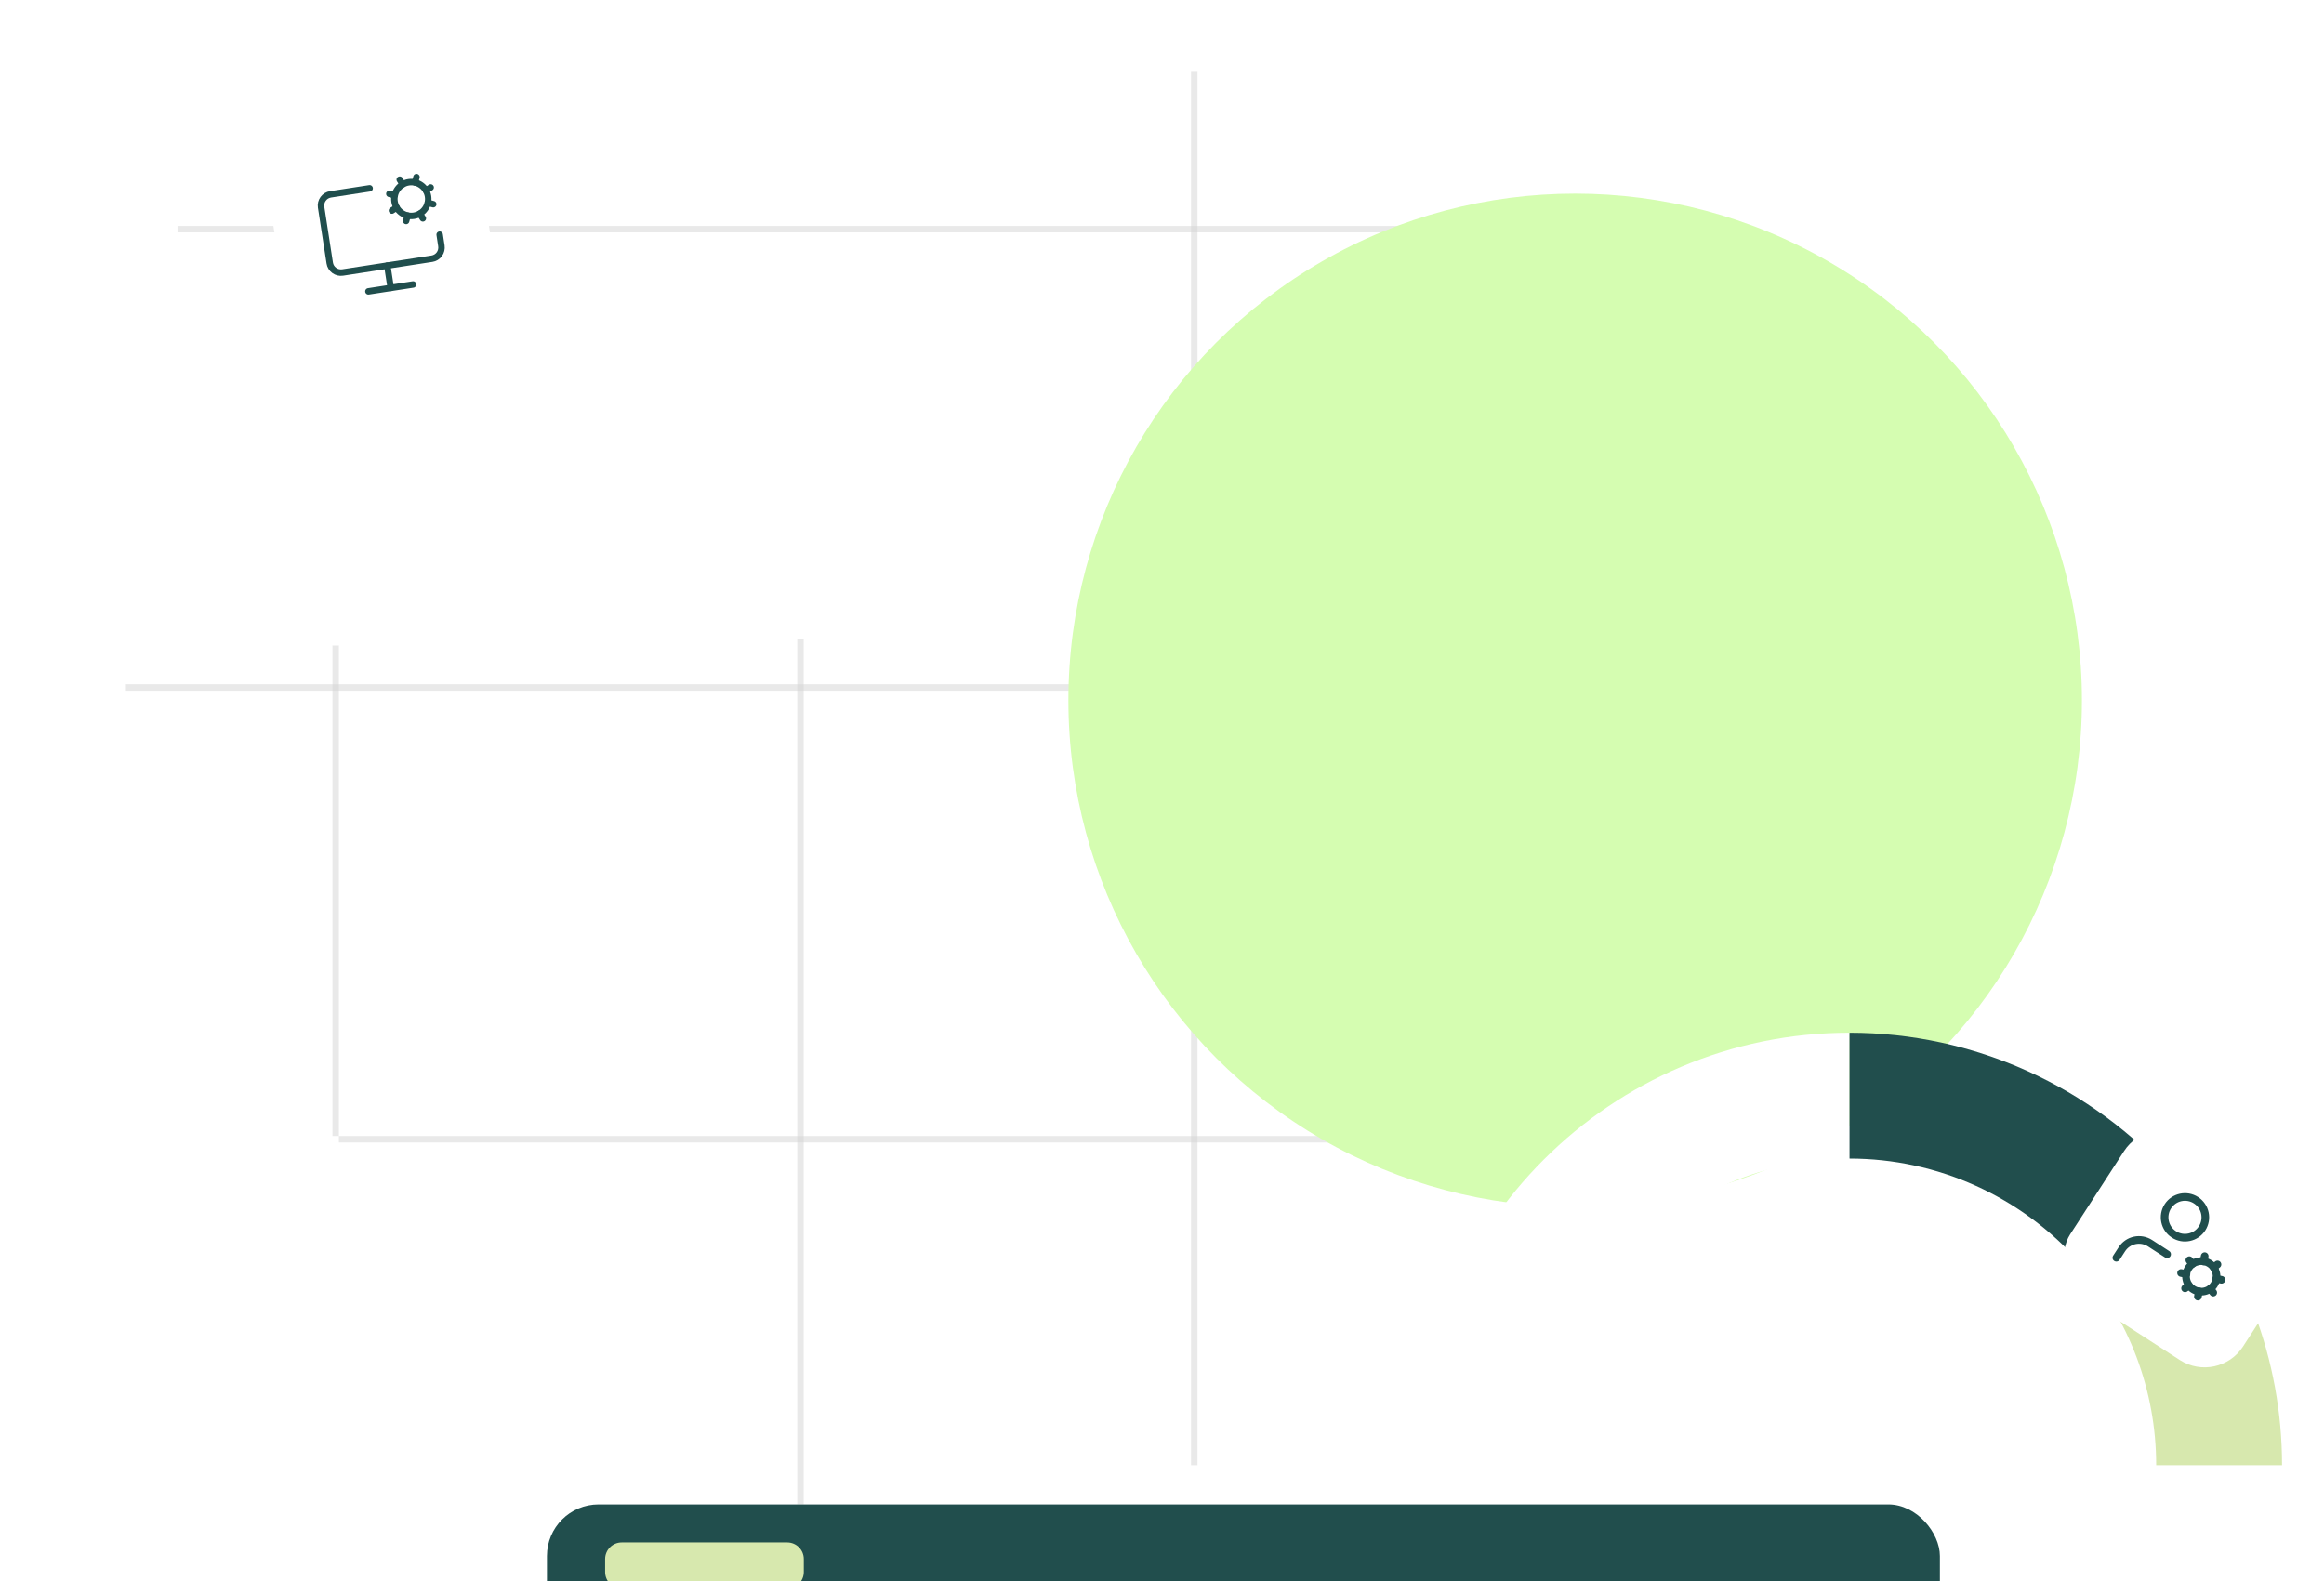 <svg width="360" height="245" viewBox="0 0 360 245" fill="none" xmlns="http://www.w3.org/2000/svg">
<g clip-path="url(#clip0_83_13623)">
<rect width="360" height="245" rx="10" fill="white"/>
<line opacity="0.5" x1="185" y1="227" x2="185" y2="11" stroke="#D4D4D4"/>
<line opacity="0.5" x1="243.5" y1="35.5" x2="27.5" y2="35.5" stroke="#D4D4D4"/>
<line opacity="0.5" x1="235.5" y1="106.5" x2="19.5" y2="106.5" stroke="#D4D4D4"/>
<line opacity="0.5" x1="268.5" y1="176.5" x2="52.5" y2="176.5" stroke="#D4D4D4"/>
<line opacity="0.5" x1="124" y1="99" x2="124" y2="315" stroke="#D4D4D4"/>
<line opacity="0.5" x1="52" y1="176" x2="52" y2="100" stroke="#D4D4D4"/>
<g filter="url(#filter0_f_83_13623)">
<circle cx="244" cy="108.5" r="78.5" fill="#D5FDB1"/>
</g>
<g clip-path="url(#clip1_83_13623)" filter="url(#filter1_dddd_83_13623)">
<path d="M280.5 150C243.556 150 213.5 119.944 213.5 83C213.5 46.056 243.556 16 280.5 16V35.495C254.305 35.495 232.995 56.806 232.995 83C232.995 109.195 254.305 130.505 280.5 130.505C306.695 130.505 328.004 109.195 328.004 83H347.499C347.499 119.944 317.442 150 280.499 150H280.5Z" fill="white"/>
<path d="M347.5 83H328.005C328.005 71.422 323.793 60.272 316.149 51.601L330.771 38.709C341.559 50.943 347.5 66.673 347.5 83.001V83Z" fill="#D7E8AE"/>
<path d="M316.148 51.599C307.126 41.365 294.132 35.495 280.5 35.495V16C299.725 16 318.049 24.277 330.772 38.707L316.148 51.599Z" fill="#214E4D"/>
</g>
<g filter="url(#filter2_d_83_13623)">
<rect x="40.5" y="22.036" width="33" height="33" rx="6" transform="rotate(-8.778 40.5 22.036)" fill="white"/>
<g clip-path="url(#clip2_83_13623)">
<path d="M59.992 40.148L60.526 43.607" stroke="#204E4D" stroke-linecap="round" stroke-linejoin="round"/>
<path d="M61.144 29.258L60.312 29.032" stroke="#204E4D" stroke-linecap="round" stroke-linejoin="round"/>
<path d="M61.438 31.16L60.713 31.626" stroke="#204E4D" stroke-linecap="round" stroke-linejoin="round"/>
<path d="M62.387 27.561L61.921 26.836" stroke="#204E4D" stroke-linecap="round" stroke-linejoin="round"/>
<path d="M63.135 32.404L62.909 33.235" stroke="#204E4D" stroke-linecap="round" stroke-linejoin="round"/>
<path d="M64.515 26.435L64.289 27.267" stroke="#204E4D" stroke-linecap="round" stroke-linejoin="round"/>
<path d="M65.503 32.834L65.037 32.109" stroke="#204E4D" stroke-linecap="round" stroke-linejoin="round"/>
<path d="M66.711 28.044L65.987 28.51" stroke="#204E4D" stroke-linecap="round" stroke-linejoin="round"/>
<path d="M67.112 30.638L66.28 30.413" stroke="#204E4D" stroke-linecap="round" stroke-linejoin="round"/>
<path d="M68.105 35.354L68.373 37.084C68.443 37.542 68.329 38.011 68.055 38.385C67.781 38.759 67.369 39.01 66.91 39.08L53.074 41.217C52.615 41.288 52.147 41.173 51.773 40.899C51.398 40.625 51.148 40.213 51.078 39.754L49.742 31.107C49.671 30.648 49.786 30.18 50.06 29.806C50.334 29.431 50.746 29.181 51.205 29.11L57.258 28.176" stroke="#204E4D" stroke-linecap="round" stroke-linejoin="round"/>
<path d="M57.067 44.142L63.985 43.073" stroke="#204E4D" stroke-linecap="round" stroke-linejoin="round"/>
<path d="M64.113 32.429C65.546 32.208 66.528 30.867 66.306 29.435C66.085 28.002 64.744 27.02 63.312 27.241C61.879 27.462 60.897 28.803 61.118 30.236C61.339 31.669 62.68 32.651 64.113 32.429Z" stroke="#204E4D" stroke-linecap="round" stroke-linejoin="round"/>
</g>
</g>
<g filter="url(#filter3_d_83_13623)">
<g clip-path="url(#clip3_83_13623)">
<rect x="332.874" y="171.212" width="31.925" height="29.56" rx="7.094" transform="rotate(32.916 332.874 171.212)" fill="white"/>
<g clip-path="url(#clip4_83_13623)">
<path d="M339.707 198.552C340.803 199.261 342.268 198.948 342.977 197.852C343.687 196.755 343.374 195.291 342.277 194.581C341.181 193.872 339.717 194.185 339.007 195.282C338.297 196.378 338.611 197.842 339.707 198.552Z" stroke="#204E4D" stroke-width="1.182" stroke-linecap="round" stroke-linejoin="round"/>
<path d="M336.75 190.065C338.212 191.011 340.164 190.593 341.11 189.131C342.056 187.669 341.639 185.717 340.177 184.771C338.715 183.825 336.763 184.243 335.816 185.704C334.87 187.166 335.288 189.119 336.75 190.065Z" stroke="#204E4D" stroke-width="1.182" stroke-linecap="round" stroke-linejoin="round"/>
<path d="M335.698 193.14L333.051 191.427C332.349 190.972 331.495 190.815 330.678 190.99C329.86 191.166 329.145 191.658 328.691 192.36L327.834 193.684" stroke="#204E4D" stroke-width="1.182" stroke-linecap="round" stroke-linejoin="round"/>
<path d="M342.841 199.078L342.374 198.494" stroke="#204E4D" stroke-width="1.182" stroke-linecap="round" stroke-linejoin="round"/>
<path d="M339.61 194.64L339.143 194.056" stroke="#204E4D" stroke-width="1.182" stroke-linecap="round" stroke-linejoin="round"/>
<path d="M338.481 198.415L339.065 197.948" stroke="#204E4D" stroke-width="1.182" stroke-linecap="round" stroke-linejoin="round"/>
<path d="M342.919 195.185L343.503 194.718" stroke="#204E4D" stroke-width="1.182" stroke-linecap="round" stroke-linejoin="round"/>
<path d="M340.466 199.701L340.629 198.868" stroke="#204E4D" stroke-width="1.182" stroke-linecap="round" stroke-linejoin="round"/>
<path d="M341.354 194.266L341.518 193.433" stroke="#204E4D" stroke-width="1.182" stroke-linecap="round" stroke-linejoin="round"/>
<path d="M337.858 196.041L338.691 196.204" stroke="#204E4D" stroke-width="1.182" stroke-linecap="round" stroke-linejoin="round"/>
<path d="M343.293 196.929L344.126 197.093" stroke="#204E4D" stroke-width="1.182" stroke-linecap="round" stroke-linejoin="round"/>
</g>
</g>
</g>
<g filter="url(#filter4_dddd_83_13623)">
<g clip-path="url(#clip5_83_13623)">
<path d="M84.724 211.925L300.5 211.925V55.074L84.724 55.074L84.724 211.925Z" fill="white"/>
<path d="M84.724 74.019L300.5 74.019V55.074L84.724 55.074V74.019Z" fill="#214E4D"/>
<path d="M121.94 60.967H96.31C94.889 60.967 93.737 62.119 93.737 63.54V65.553C93.737 66.974 94.889 68.126 96.31 68.126H121.94C123.36 68.126 124.512 66.974 124.512 65.553V63.54C124.512 62.119 123.36 60.967 121.94 60.967Z" fill="#D7E8AE"/>
<path d="M213.505 140.029H100.533V143.912H213.505V140.029Z" fill="#F7F8F8"/>
<path d="M184.324 147.022H100.533V150.906H184.324V147.022Z" fill="#F7F8F8"/>
<path d="M153.662 162.22H100.533V166.103H153.662V162.22Z" fill="#F7F8F8"/>
<path d="M195.984 169.213H100.533V173.097H195.984V169.213Z" fill="#F7F8F8"/>
<path d="M189.951 185.925H100.533V189.808H189.951V185.925Z" fill="#F7F8F8"/>
<path d="M209.723 192.919H100.533V196.802H209.723V192.919Z" fill="#F7F8F8"/>
<path d="M97.859 140.029H95.02V150.906H97.859V140.029Z" fill="#2C8D79"/>
<path d="M97.859 162.22H95.02V173.097H97.859V162.22Z" fill="#2C8D79"/>
<path d="M97.859 185.925H95.02V196.802H97.859V185.925Z" fill="#2C8D79"/>
<path d="M241.977 186.141H251.025C252.821 186.141 254.281 187.599 254.281 189.397V198.445C254.281 200.243 252.823 201.701 251.025 201.701H241.977C240.179 201.701 238.721 200.243 238.721 198.445V189.397C238.721 187.599 240.179 186.141 241.977 186.141Z" fill="#2C8D79"/>
<path d="M246.008 197.348L242.075 193.919C241.752 193.637 241.719 193.148 241.999 192.826C242.28 192.503 242.77 192.47 243.092 192.75L245.874 195.175L249.841 190.75C250.126 190.431 250.616 190.404 250.934 190.69C251.253 190.975 251.28 191.464 250.994 191.783L246.008 197.346V197.348Z" fill="#D7E8AE"/>
<path d="M250.742 178.001H242.259C240.304 178.001 238.713 176.411 238.713 174.456V165.973C238.713 164.017 240.304 162.425 242.259 162.425H250.742C252.697 162.425 254.287 164.015 254.287 165.973V174.456C254.287 176.411 252.697 178.001 250.742 178.001ZM242.259 163.414C240.847 163.414 239.702 164.561 239.702 165.973V174.456C239.702 175.867 240.849 177.015 242.259 177.015H250.742C252.153 177.015 253.299 175.867 253.299 174.456V165.973C253.299 164.561 252.151 163.414 250.742 163.414H242.259Z" fill="#2C8D79"/>
<path d="M274.17 201.707H265.687C263.731 201.707 262.139 200.116 262.139 198.161V189.678C262.139 187.723 263.729 186.133 265.687 186.133H274.17C276.125 186.133 277.715 187.723 277.715 189.678V198.161C277.715 200.116 276.125 201.707 274.17 201.707ZM265.687 187.119C264.275 187.119 263.127 188.267 263.127 189.678V198.161C263.127 199.573 264.275 200.72 265.687 200.72H274.17C275.581 200.72 276.727 199.573 276.727 198.161V189.678C276.727 188.267 275.579 187.119 274.17 187.119H265.687Z" fill="#2C8D79"/>
<path d="M265.405 162.435H274.453C276.251 162.435 277.709 163.893 277.709 165.691V174.739C277.709 176.537 276.251 177.995 274.453 177.995H265.405C263.607 177.995 262.149 176.537 262.149 174.739V165.691C262.149 163.893 263.607 162.435 265.405 162.435Z" fill="#2C8D79"/>
<path d="M269.436 173.642L265.502 170.213C265.18 169.932 265.147 169.442 265.427 169.12C265.708 168.798 266.197 168.765 266.52 169.044L269.302 171.469L273.269 167.044C273.554 166.726 274.043 166.699 274.362 166.984C274.68 167.27 274.708 167.759 274.422 168.077L269.436 173.64V173.642Z" fill="#D7E8AE"/>
<path d="M274.17 154.297H265.687C263.731 154.297 262.139 152.707 262.139 150.752V142.269C262.139 140.314 263.729 138.722 265.687 138.722H274.17C276.125 138.722 277.715 140.312 277.715 142.269V150.752C277.715 152.707 276.125 154.297 274.17 154.297ZM265.687 139.708C264.275 139.708 263.127 140.856 263.127 142.267V150.75C263.127 152.162 264.275 153.309 265.687 153.309H274.17C275.581 153.309 276.727 152.162 276.727 150.75V142.267C276.727 140.856 275.579 139.708 274.17 139.708H265.687Z" fill="#2C8D79"/>
<path d="M241.977 138.729H251.025C252.821 138.729 254.281 140.188 254.281 141.986V151.034C254.281 152.83 252.823 154.29 251.025 154.29H241.977C240.179 154.29 238.721 152.832 238.721 151.034V141.986C238.721 140.188 240.179 138.729 241.977 138.729Z" fill="#2C8D79"/>
<path d="M246.008 149.936L242.075 146.508C241.752 146.226 241.719 145.737 241.999 145.414C242.28 145.092 242.77 145.059 243.092 145.339L245.874 147.764L249.841 143.339C250.126 143.02 250.616 142.993 250.934 143.279C251.253 143.564 251.28 144.053 250.994 144.374L246.008 149.936Z" fill="#D7E8AE"/>
<path d="M280.897 104.988C280.897 110.605 278.878 115.748 275.525 119.737C271.327 124.725 265.034 127.913 257.972 127.913C250.911 127.913 244.072 124.499 239.83 119.005C236.83 115.129 235.045 110.267 235.045 104.988C235.045 92.326 245.311 82.061 257.972 82.061C270.634 82.061 280.897 92.325 280.897 104.988Z" fill="#F7F8F8"/>
<path d="M274.367 117.278C274.284 117.195 274.094 117.125 273.983 117.053C273.975 117.047 273.969 117.043 273.962 117.04C272.956 116.486 270.006 115.02 264.189 113.35H264.185C263.131 113.028 262.333 112.818 262.057 112.749L261.564 111.964C261.485 111.174 261.5 109.993 261.525 109.205C262.345 108.254 263.083 106.768 263.5 104.452C263.632 104.551 263.735 104.333 263.735 104.333C263.661 104.203 264.842 101.322 264.628 100.674C264.508 100.305 264.263 100.351 264.071 100.458C264.1 100.289 264.129 100.116 264.158 99.93C264.158 99.93 264.626 95.515 262.389 93.053C262.158 92.831 261.335 92.775 261.335 92.775C257.745 91.676 255.592 92.167 254.242 92.744C252.244 94.381 252.091 97.169 252.182 98.703C252.223 99.066 252.264 99.431 252.305 99.788C252.305 99.796 252.305 99.8 252.305 99.8C252.322 99.942 252.338 100.079 252.355 100.217C252.169 100.101 251.924 100.042 251.788 100.407C251.549 101.048 252.421 103.924 252.532 104.102C252.532 104.102 252.72 104.398 252.868 104.264C252.868 104.264 252.868 104.258 252.87 104.258C253.281 106.784 254.025 108.345 254.805 109.304C254.749 110.329 254.602 111.535 254.497 112.306L253.609 113.232C253.563 113.248 253.516 113.263 253.468 113.279V113.273C243.433 115.95 240.597 117.814 240.597 117.814C240.344 117.97 240.086 118.385 239.828 119.003C244.016 124.429 250.608 127.911 257.97 127.911C265.333 127.911 271.335 124.713 275.523 119.735C275.09 118.68 274.779 117.69 274.367 117.278Z" fill="#2C8D79"/>
<path d="M96.914 86.921H96.504V125.662H96.914V86.921Z" fill="#E0E0E0"/>
<path d="M126.106 86.921H125.696V125.662H126.106V86.921Z" fill="#E0E0E0"/>
<path d="M155.297 86.921H154.887V125.662H155.297V86.921Z" fill="#E0E0E0"/>
<path d="M184.487 86.921H184.078V125.662H184.487V86.921Z" fill="#E0E0E0"/>
<path d="M213.68 86.921H213.27V125.662H213.68V86.921Z" fill="#E0E0E0"/>
<path d="M101.354 127.958H96.71V129.303H101.354V127.958Z" fill="#B8B8B8"/>
<path d="M103.702 82.148H96.71V83.158H103.702V82.148Z" fill="#D9D9D9"/>
<path d="M106.628 84.014H96.71V85.024H106.628V84.014Z" fill="#D9D9D9"/>
<path d="M133.795 82.148H125.586V83.158H133.795V82.148Z" fill="#D9D9D9"/>
<path d="M130.834 84.014H125.586V85.024H130.834V84.014Z" fill="#D9D9D9"/>
<path d="M160.384 82.148H155.297V83.158H160.384V82.148Z" fill="#D9D9D9"/>
<path d="M161.227 84.014H155.297V85.024H161.227V84.014Z" fill="#D9D9D9"/>
<path d="M191.899 82.148H184.489V83.158H191.899V82.148Z" fill="#D9D9D9"/>
<path d="M190.419 84.014H184.489V85.024H190.419V84.014Z" fill="#D9D9D9"/>
<path d="M217.901 82.148H213.476V83.158H217.901V82.148Z" fill="#D9D9D9"/>
<path d="M217.018 84.014H213.476V85.024H217.018V84.014Z" fill="#D9D9D9"/>
<path d="M130.545 127.958H125.9V129.303H130.545V127.958Z" fill="#B8B8B8"/>
<path d="M159.941 127.958H155.297V129.303H159.941V127.958Z" fill="#B8B8B8"/>
<path d="M189.134 127.958H184.489V129.303H189.134V127.958Z" fill="#B8B8B8"/>
<path d="M218.324 127.958H213.68V129.303H218.324V127.958Z" fill="#B8B8B8"/>
<path d="M203.358 114.152C194.254 114.152 186.338 110.613 178.088 106.922C167.902 102.367 157.369 97.654 143.334 98.945C134.372 99.769 128.747 103.052 123.784 105.947C119.291 108.57 115.043 110.875 109.288 111.073C99.989 111.391 96.762 107.825 96.71 107.607V105.318C96.722 105.357 98.753 109.36 109.278 109.314C114.462 109.29 118.289 107.058 122.718 104.471C127.867 101.468 133.702 98.062 143.134 97.194C157.732 95.852 168.523 100.679 178.958 105.347C189.877 110.23 200.298 114.811 213.474 110.838V112.719C209.719 113.851 206.715 114.152 203.358 114.154V114.152Z" fill="#D7E8AE"/>
<path d="M148.707 113.714C141.987 113.714 136.655 109.648 131.438 105.669C127.481 102.652 123.376 99.567 118.637 98.045C104.176 93.4 96.776 101.881 96.71 101.955V99.375C96.788 99.287 98.108 97.746 101.925 96.274C105.401 94.934 111.233 93.864 119.28 96.383C124.376 97.977 128.609 101.206 132.702 104.326C141.006 110.658 148.177 116.127 160.633 107.561C170.065 101.074 178.958 94.889 187.707 92.631C196.264 90.422 205.185 92.039 213.536 99.551L213.474 101.895C195.735 85.869 180.629 96.023 161.819 108.961C156.837 112.388 152.544 113.714 148.705 113.714H148.707Z" fill="#2C8D79"/>
</g>
</g>
</g>
<defs>
<filter id="filter0_f_83_13623" x="65.5" y="-70" width="357" height="357" filterUnits="userSpaceOnUse" color-interpolation-filters="sRGB">
<feFlood flood-opacity="0" result="BackgroundImageFix"/>
<feBlend mode="normal" in="SourceGraphic" in2="BackgroundImageFix" result="shape"/>
<feGaussianBlur stdDeviation="50" result="effect1_foregroundBlur_83_13623"/>
</filter>
<filter id="filter1_dddd_83_13623" x="185.5" y="10" width="196" height="248" filterUnits="userSpaceOnUse" color-interpolation-filters="sRGB">
<feFlood flood-opacity="0" result="BackgroundImageFix"/>
<feColorMatrix in="SourceAlpha" type="matrix" values="0 0 0 0 0 0 0 0 0 0 0 0 0 0 0 0 0 0 127 0" result="hardAlpha"/>
<feOffset dy="5"/>
<feGaussianBlur stdDeviation="5.5"/>
<feColorMatrix type="matrix" values="0 0 0 0 0 0 0 0 0 0 0 0 0 0 0 0 0 0 0.1 0"/>
<feBlend mode="normal" in2="BackgroundImageFix" result="effect1_dropShadow_83_13623"/>
<feColorMatrix in="SourceAlpha" type="matrix" values="0 0 0 0 0 0 0 0 0 0 0 0 0 0 0 0 0 0 127 0" result="hardAlpha"/>
<feOffset dx="1" dy="19"/>
<feGaussianBlur stdDeviation="9.5"/>
<feColorMatrix type="matrix" values="0 0 0 0 0 0 0 0 0 0 0 0 0 0 0 0 0 0 0.09 0"/>
<feBlend mode="normal" in2="effect1_dropShadow_83_13623" result="effect2_dropShadow_83_13623"/>
<feColorMatrix in="SourceAlpha" type="matrix" values="0 0 0 0 0 0 0 0 0 0 0 0 0 0 0 0 0 0 127 0" result="hardAlpha"/>
<feOffset dx="2" dy="43"/>
<feGaussianBlur stdDeviation="13"/>
<feColorMatrix type="matrix" values="0 0 0 0 0 0 0 0 0 0 0 0 0 0 0 0 0 0 0.05 0"/>
<feBlend mode="normal" in2="effect2_dropShadow_83_13623" result="effect3_dropShadow_83_13623"/>
<feColorMatrix in="SourceAlpha" type="matrix" values="0 0 0 0 0 0 0 0 0 0 0 0 0 0 0 0 0 0 127 0" result="hardAlpha"/>
<feOffset dx="3" dy="77"/>
<feGaussianBlur stdDeviation="15.5"/>
<feColorMatrix type="matrix" values="0 0 0 0 0 0 0 0 0 0 0 0 0 0 0 0 0 0 0.01 0"/>
<feBlend mode="normal" in2="effect3_dropShadow_83_13623" result="effect4_dropShadow_83_13623"/>
<feBlend mode="normal" in="SourceGraphic" in2="effect4_dropShadow_83_13623" result="shape"/>
</filter>
<filter id="filter2_d_83_13623" x="35.5" y="13" width="47.649" height="47.649" filterUnits="userSpaceOnUse" color-interpolation-filters="sRGB">
<feFlood flood-opacity="0" result="BackgroundImageFix"/>
<feColorMatrix in="SourceAlpha" type="matrix" values="0 0 0 0 0 0 0 0 0 0 0 0 0 0 0 0 0 0 127 0" result="hardAlpha"/>
<feOffset dy="1"/>
<feGaussianBlur stdDeviation="2.5"/>
<feComposite in2="hardAlpha" operator="out"/>
<feColorMatrix type="matrix" values="0 0 0 0 0 0 0 0 0 0 0 0 0 0 0 0 0 0 0.08 0"/>
<feBlend mode="normal" in2="BackgroundImageFix" result="effect1_dropShadow_83_13623"/>
<feBlend mode="normal" in="SourceGraphic" in2="effect1_dropShadow_83_13623" result="shape"/>
</filter>
<filter id="filter3_d_83_13623" x="310.898" y="166.483" width="54.687" height="53.987" filterUnits="userSpaceOnUse" color-interpolation-filters="sRGB">
<feFlood flood-opacity="0" result="BackgroundImageFix"/>
<feColorMatrix in="SourceAlpha" type="matrix" values="0 0 0 0 0 0 0 0 0 0 0 0 0 0 0 0 0 0 127 0" result="hardAlpha"/>
<feOffset dy="1.182"/>
<feGaussianBlur stdDeviation="2.956"/>
<feComposite in2="hardAlpha" operator="out"/>
<feColorMatrix type="matrix" values="0 0 0 0 0 0 0 0 0 0 0 0 0 0 0 0 0 0 0.08 0"/>
<feBlend mode="normal" in2="BackgroundImageFix" result="effect1_dropShadow_83_13623"/>
<feBlend mode="normal" in="SourceGraphic" in2="effect1_dropShadow_83_13623" result="shape"/>
</filter>
<filter id="filter4_dddd_83_13623" x="46.724" y="48.074" width="291.776" height="296.851" filterUnits="userSpaceOnUse" color-interpolation-filters="sRGB">
<feFlood flood-opacity="0" result="BackgroundImageFix"/>
<feColorMatrix in="SourceAlpha" type="matrix" values="0 0 0 0 0 0 0 0 0 0 0 0 0 0 0 0 0 0 127 0" result="hardAlpha"/>
<feOffset dy="6"/>
<feGaussianBlur stdDeviation="6.5"/>
<feColorMatrix type="matrix" values="0 0 0 0 0 0 0 0 0 0 0 0 0 0 0 0 0 0 0.05 0"/>
<feBlend mode="normal" in2="BackgroundImageFix" result="effect1_dropShadow_83_13623"/>
<feColorMatrix in="SourceAlpha" type="matrix" values="0 0 0 0 0 0 0 0 0 0 0 0 0 0 0 0 0 0 127 0" result="hardAlpha"/>
<feOffset dy="24"/>
<feGaussianBlur stdDeviation="12"/>
<feColorMatrix type="matrix" values="0 0 0 0 0 0 0 0 0 0 0 0 0 0 0 0 0 0 0.04 0"/>
<feBlend mode="normal" in2="effect1_dropShadow_83_13623" result="effect2_dropShadow_83_13623"/>
<feColorMatrix in="SourceAlpha" type="matrix" values="0 0 0 0 0 0 0 0 0 0 0 0 0 0 0 0 0 0 127 0" result="hardAlpha"/>
<feOffset dy="53"/>
<feGaussianBlur stdDeviation="16"/>
<feColorMatrix type="matrix" values="0 0 0 0 0 0 0 0 0 0 0 0 0 0 0 0 0 0 0.03 0"/>
<feBlend mode="normal" in2="effect2_dropShadow_83_13623" result="effect3_dropShadow_83_13623"/>
<feColorMatrix in="SourceAlpha" type="matrix" values="0 0 0 0 0 0 0 0 0 0 0 0 0 0 0 0 0 0 127 0" result="hardAlpha"/>
<feOffset dy="95"/>
<feGaussianBlur stdDeviation="19"/>
<feColorMatrix type="matrix" values="0 0 0 0 0 0 0 0 0 0 0 0 0 0 0 0 0 0 0.01 0"/>
<feBlend mode="normal" in2="effect3_dropShadow_83_13623" result="effect4_dropShadow_83_13623"/>
<feBlend mode="normal" in="SourceGraphic" in2="effect4_dropShadow_83_13623" result="shape"/>
</filter>
<clipPath id="clip0_83_13623">
<rect width="360" height="245" rx="10" fill="white"/>
</clipPath>
<clipPath id="clip1_83_13623">
<rect width="134" height="134" fill="white" transform="translate(213.5 16)"/>
</clipPath>
<clipPath id="clip2_83_13623">
<rect width="21" height="21" fill="white" transform="translate(47.345 27.05) rotate(-8.778)"/>
</clipPath>
<clipPath id="clip3_83_13623">
<rect x="332.874" y="171.212" width="31.925" height="29.56" rx="7.094" transform="rotate(32.916 332.874 171.212)" fill="white"/>
</clipPath>
<clipPath id="clip4_83_13623">
<rect width="18.918" height="18.918" fill="white" transform="translate(335.506 178.931) rotate(32.916)"/>
</clipPath>
<clipPath id="clip5_83_13623">
<rect x="84.724" y="55.074" width="215.776" height="156.851" rx="8" fill="white"/>
</clipPath>
</defs>
</svg>
